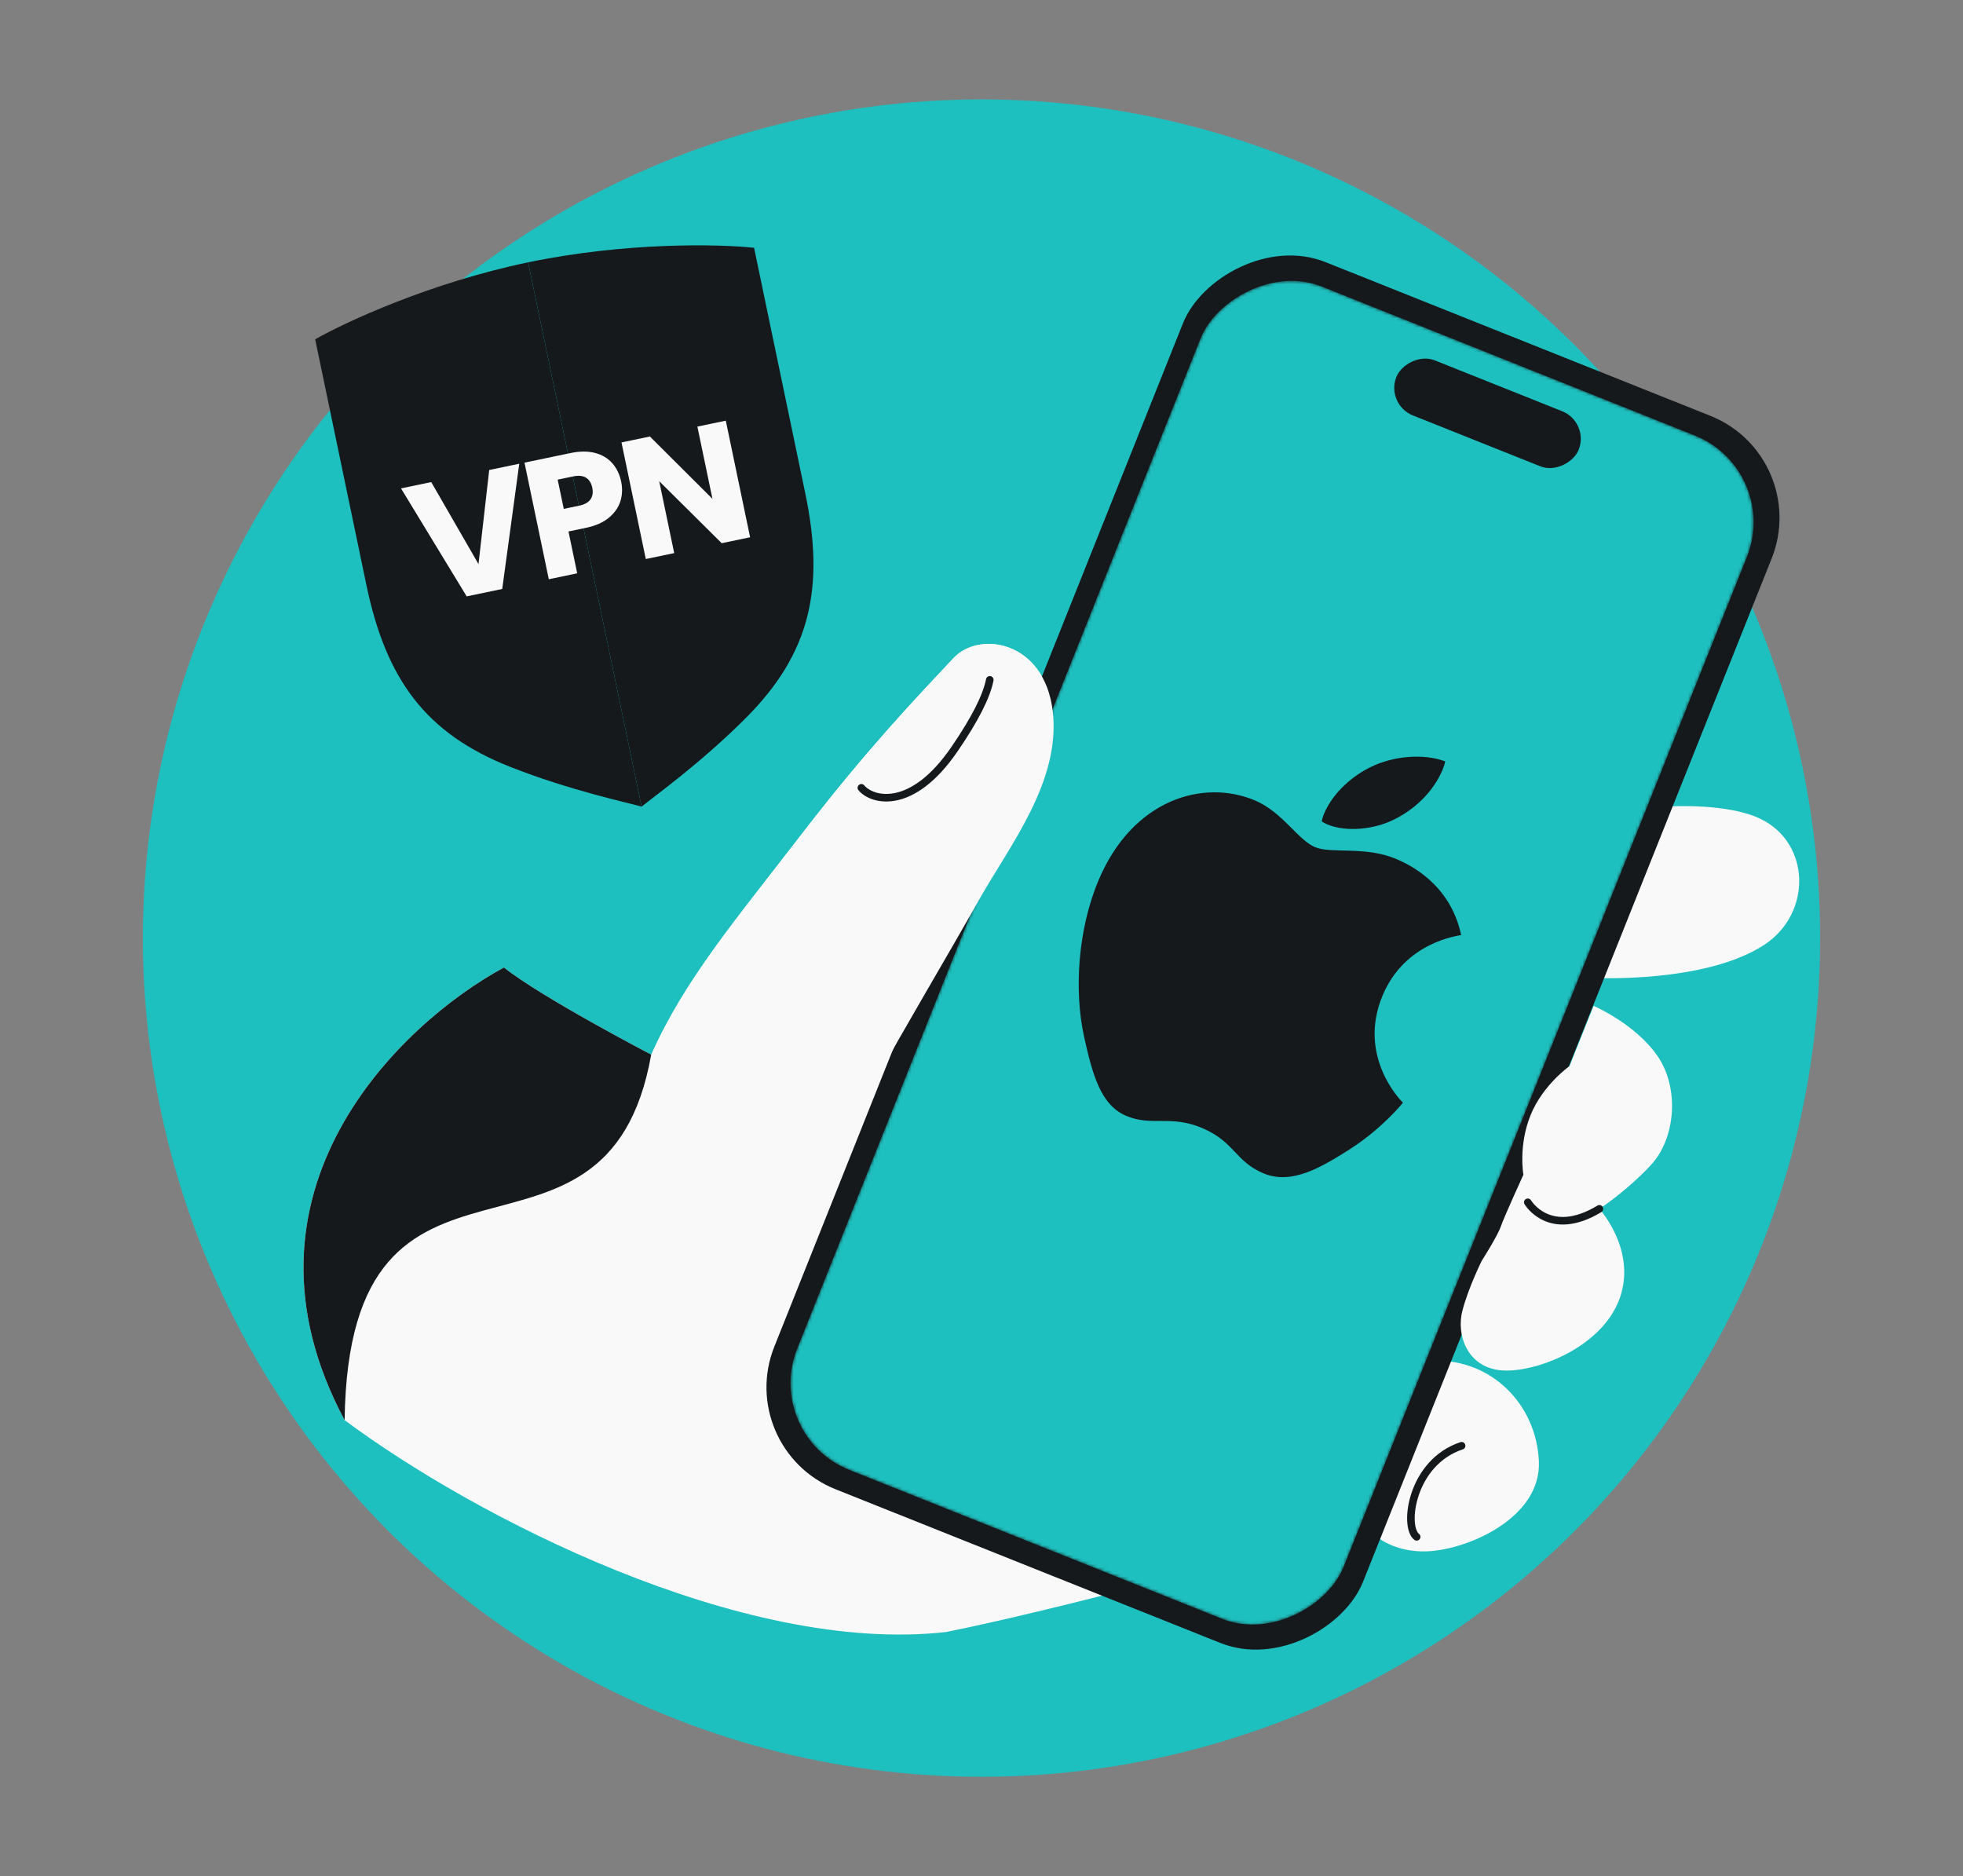 <svg width="632" height="604" viewBox="0 0 632 604" fill="none" xmlns="http://www.w3.org/2000/svg">
<rect x="0" y="0" width="632" height="604" fill="#808080" stroke="none"/>
<g clip-path="url(#clip0_30_92)">
<circle cx="316" cy="302" r="270" fill="#1EBFBF"/>
<path d="M461.329 438.019C480.142 437.485 494.566 451.975 495.451 470.318C496.335 488.661 472.54 498.864 459.603 499.414C446.666 499.964 435.538 492.13 436.28 479.434C437.023 466.738 456.472 449.748 456.472 449.748L461.323 438.02L461.329 438.019Z" fill="#F9F9F9"/>
<path d="M513.427 314.828C513.427 314.828 549.143 316.62 568.103 304.099C583.411 293.993 582.971 271.446 566.827 263.627C556.309 258.534 538.056 259.592 538.056 259.592C538.056 259.592 529.891 278.75 528.786 281.656C528.193 283.219 526.942 282.446 526.942 282.446L513.426 314.822L513.427 314.828Z" fill="#F9F9F9"/>
<path d="M470.574 465.429C454.367 470.803 451.801 491.501 456.101 494.747" stroke="#16191C" stroke-width="2.441" stroke-miterlimit="10" stroke-linecap="round"/>
<path d="M398.491 502.275C398.491 502.275 398.488 502.276 398.481 502.278C397.121 501.704 300.021 460.782 278.981 452.337C257.792 443.833 254.325 428.59 258.846 415.155C263.367 401.719 291.716 337.492 291.716 337.492C291.716 337.492 289.635 334.049 292.492 327.782C294.41 323.578 305.776 306.459 315.387 289.381C324.999 272.303 341.569 251.588 338.945 229.022C336.321 206.456 315.434 202.835 306.949 211.899C294.888 224.786 279.53 240.798 258.983 267.405C236.872 296.041 220.526 315.142 209.65 339.517C209.65 339.517 174.119 320.985 162.249 311.471C128.821 329.523 71.761 383.939 110.952 457.187C152.321 488.002 238.798 532.867 304.679 525.385C338.853 518.506 397.599 502.518 398.481 502.278C398.491 502.282 398.496 502.284 398.496 502.284L398.491 502.275Z" fill="#F9F9F9"/>
<path d="M110.954 457.185C71.763 383.938 128.822 329.522 162.251 311.469C174.12 320.984 209.651 339.516 209.651 339.516C195.306 420.627 112.338 353.2 110.954 457.185Z" fill="#16191C"/>
<rect width="204.032" height="425.235" rx="35.314" transform="matrix(-0.929 -0.371 -0.371 0.929 583.502 146.982)" fill="#16191C"/>
<mask id="mask0_30_92" style="mask-type:alpha" maskUnits="userSpaceOnUse" x="254" y="90" width="311" height="434">
<rect width="189.386" height="410.084" rx="30.043" transform="matrix(-0.929 -0.371 -0.371 0.929 573.592 151.356)" fill="#4580FF"/>
</mask>
<g mask="url(#mask0_30_92)">
<rect width="189.386" height="410.084" rx="30.043" transform="matrix(-0.929 -0.371 -0.371 0.929 573.592 151.356)" fill="#1EBFBF"/>
<rect width="63.182" height="19.073" rx="9.537" transform="matrix(-0.929 -0.371 -0.371 0.929 511.805 135.924)" fill="#16191C"/>
<path d="M470.429 301.019C469.399 301.292 452.448 303.209 445.187 320.356C436.789 340.19 451.233 354.581 451.681 354.975C451.419 355.369 444.845 363.413 434.468 370.053C425.262 375.863 415.808 381.553 406.719 377.705C397.631 373.857 397.527 367.587 387.036 363.145C376.811 358.816 370.867 362.729 362.554 359.209C354.241 355.689 351.666 345.615 348.958 333.435C345.885 319.178 346.87 299.468 353.729 283.269C364.73 257.288 387.459 250.661 404.085 257.701C412.919 261.442 417.827 270.361 423.374 272.709C428.653 274.945 439.489 272.283 449.54 276.538C453.349 278.151 466.888 284.294 470.429 301.019ZM449.426 263.518C455.671 260.347 461.509 254.749 464.406 247.906C464.808 246.957 465.135 245.961 465.29 245.112C458.42 242.502 448.574 243.346 441.34 246.918C435.697 249.635 429.245 254.973 426.308 261.91C425.866 262.952 425.599 264.068 425.537 264.436C425.931 264.698 426.586 265.085 427.281 265.38C433.349 267.949 442.701 267.117 449.426 263.518Z" fill="#16191C"/>
</g>
<path d="M514.93 389.165C514.93 389.165 526.968 402.353 521.519 417.844C515.795 434.111 493.562 442.289 482.908 441.11C472.254 439.931 468.849 429.568 470.813 422.002C472.777 414.437 477.086 405.835 477.086 405.835C477.086 405.835 482.191 397.834 483.196 394.847C484.201 391.861 490.464 378.188 490.464 378.188C490.464 378.188 488.799 368.823 492.764 359.022C496.729 349.222 505.309 343.224 505.309 343.224L513.085 323.828C513.085 323.828 526.515 329.593 533.652 339.971C540.789 350.35 539.501 366.529 531.457 375.124C523.414 383.719 514.933 389.168 514.933 389.168L514.93 389.165Z" fill="#F9F9F9"/>
<path d="M514.931 389.164C498.868 398.878 491.882 387.055 491.882 387.055" stroke="#16191C" stroke-width="2.441" stroke-miterlimit="10" stroke-linecap="round"/>
<path d="M258.983 267.405C236.872 296.04 221.769 314.818 210.892 339.194L285.028 342.487C286.946 338.284 305.776 306.459 315.387 289.381C324.999 272.303 341.569 251.588 338.945 229.022C336.32 206.456 315.434 202.835 306.949 211.898C294.888 224.786 279.53 240.798 258.983 267.405Z" fill="#F9F9F9"/>
<path d="M318.663 218.86C317.653 224.085 313.951 231.465 307.317 241.157C293.538 261.277 280.766 257.743 277.325 253.622" stroke="#16191C" stroke-width="2.441" stroke-miterlimit="10" stroke-linecap="round"/>
<path d="M242.779 79.77C231.719 78.582 201.684 77.855 170.032 84.455L206.57 259.671C210.299 256.6 225.668 245.661 240.244 231.024C260.834 210.347 265.632 189.359 259.281 158.9L242.779 79.77Z" fill="#16191C"/>
<path d="M101.47 109.234C111.133 103.724 138.374 91.053 170.026 84.453L206.564 259.669C201.919 258.344 183.459 254.459 164.247 246.868C137.109 236.144 124.322 218.823 117.971 188.364L101.47 109.234Z" fill="#16191C"/>
<path d="M167.18 149.291L161.694 189.604L150.251 191.99L129.109 157.23L138.84 155.2L154.054 181.6L157.502 151.309L167.18 149.291ZM199.99 155.059C200.444 157.233 200.361 159.334 199.742 161.36C199.115 163.35 197.884 165.114 196.046 166.65C194.209 168.186 191.758 169.274 188.692 169.913L183.024 171.095L185.834 184.57L176.691 186.477L168.863 148.94L183.675 145.851C186.669 145.227 189.308 145.216 191.591 145.818C193.874 146.421 195.722 147.524 197.135 149.126C198.548 150.728 199.5 152.706 199.99 155.059ZM186.481 162.786C188.227 162.422 189.443 161.741 190.128 160.742C190.812 159.744 190.998 158.496 190.686 156.999C190.374 155.502 189.705 154.432 188.678 153.791C187.652 153.149 186.265 153.011 184.518 153.375L179.545 154.412L181.508 163.823L186.481 162.786ZM241.499 172.962L232.356 174.869L212.235 154.905L217.063 178.058L207.919 179.965L200.092 142.428L209.235 140.521L229.378 160.592L224.528 137.332L233.672 135.425L241.499 172.962Z" fill="#F9F9F9"/>
</g>
<defs>
<clipPath id="clip0_30_92">
<rect x="32" y="32" width="568" height="540" rx="48" fill="white"/>
</clipPath>
</defs>
</svg>
